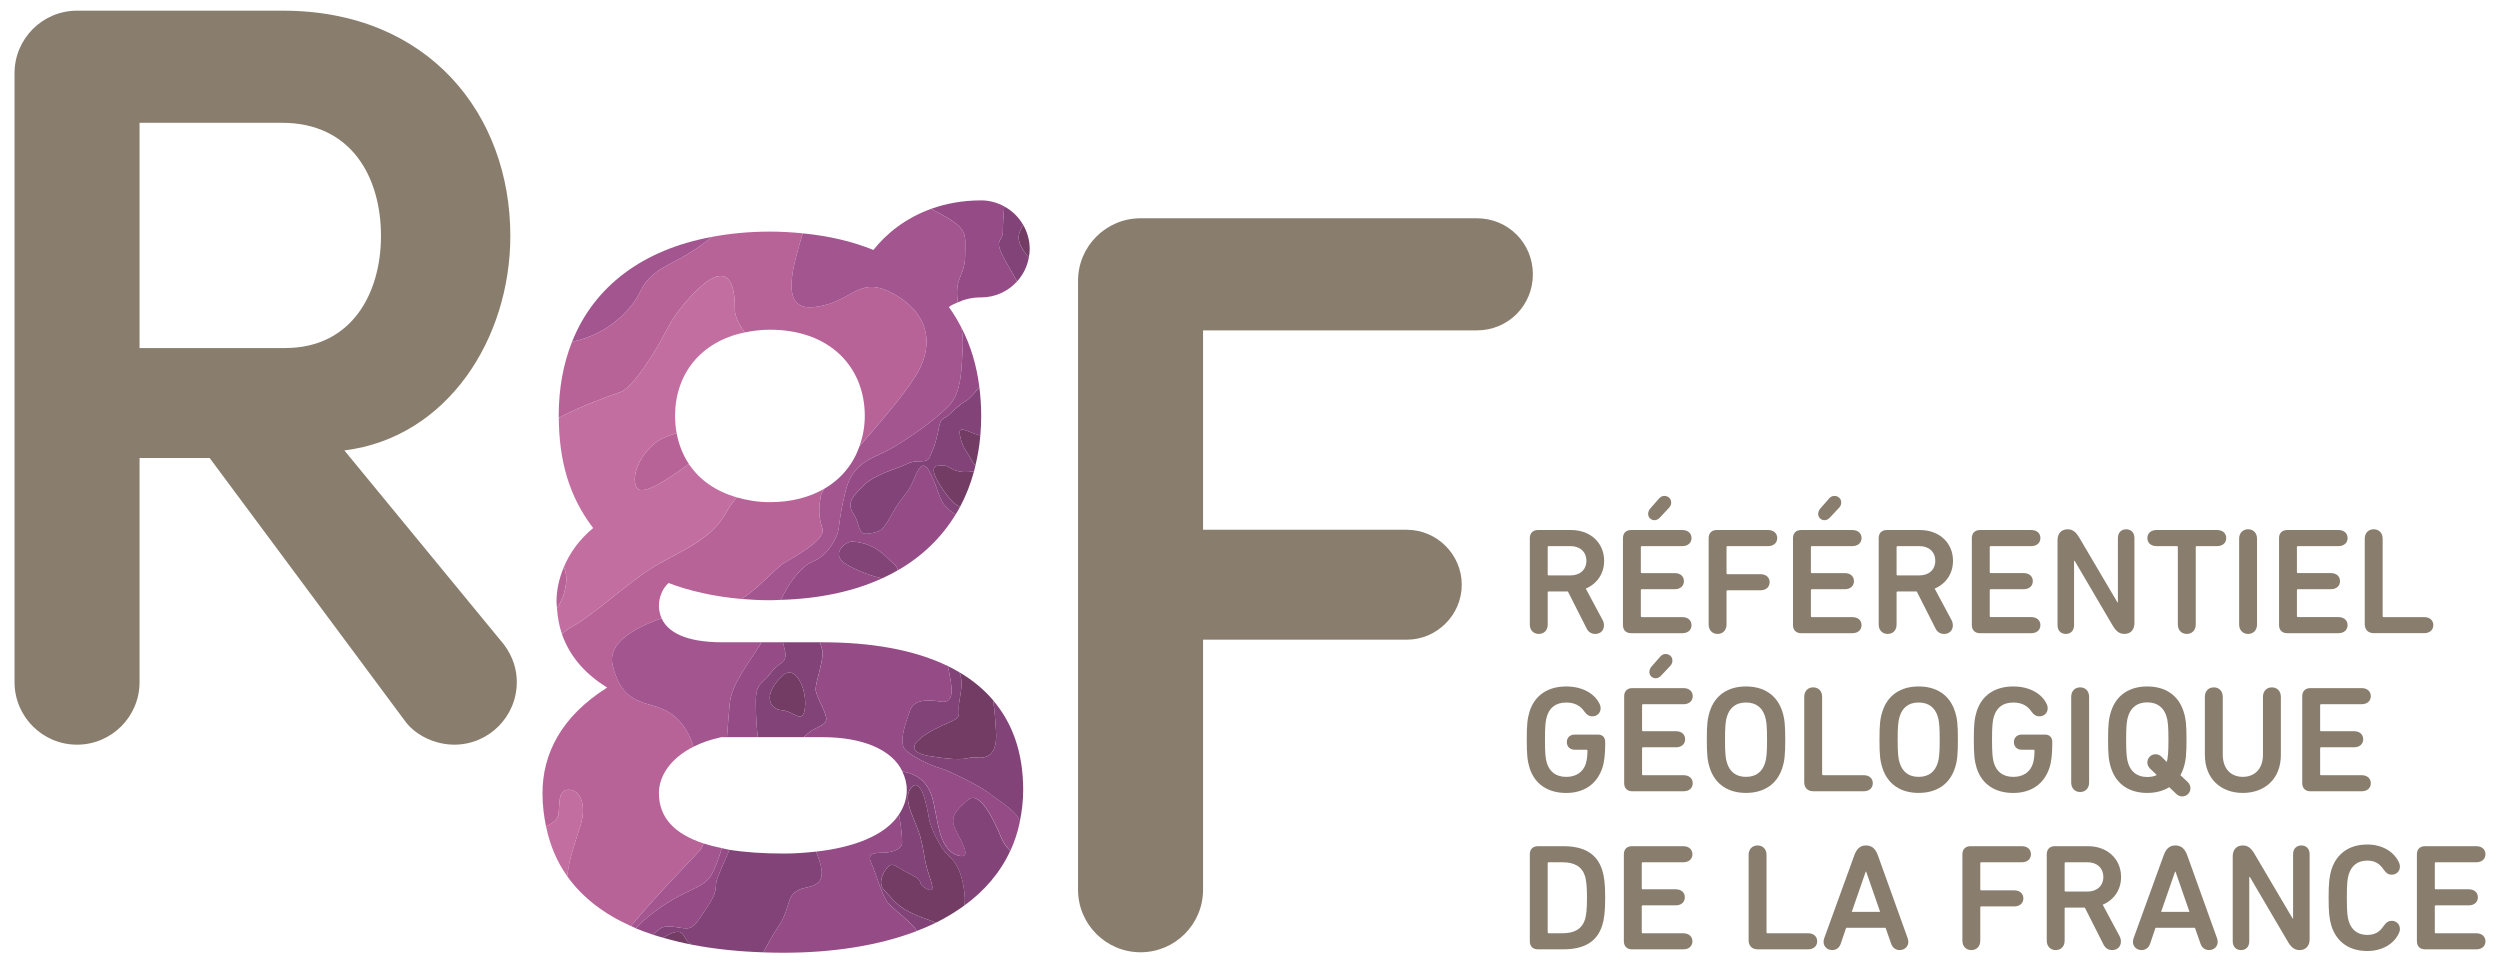 <?xml version="1.0" encoding="UTF-8"?>
<svg id="Calque_1" xmlns="http://www.w3.org/2000/svg" width="202.353" height="77.98" version="1.1" viewBox="0 0 202.353 77.98">
  <!-- Generator: Adobe Illustrator 29.5.1, SVG Export Plug-In . SVG Version: 2.1.0 Build 141)  -->
  <path d="M128.417,50.856l-1.511-2.982h-1.558c-.049,0-.075.023-.075.073v2.604c0,.465-.295.76-.724.76-.418,0-.724-.295-.724-.76v-6.999c0-.393.245-.651.649-.651h2.702c1.535,0,2.664,1.02,2.664,2.493,0,1.054-.589,1.866-1.486,2.248l1.362,2.54c.075.134.111.295.111.442,0,.382-.269.687-.7.687-.305,0-.551-.134-.711-.455M128.404,45.394c0-.724-.517-1.191-1.276-1.191h-1.78c-.049,0-.075.026-.075.073v2.222c0,.049.026.075.075.075h1.78c.76,0,1.276-.465,1.276-1.178" fill="#897e6e"/>
  <path d="M131.364,43.552c0-.393.245-.651.651-.651h4.162c.453,0,.736.271.736.651s-.284.651-.736.651h-3.291c-.049,0-.075.026-.075.075v2.036c0,.049.026.075.075.075h2.677c.455,0,.736.269.736.651,0,.38-.282.651-.736.651h-2.677c-.049,0-.075.023-.075.073v2.111c0,.049.026.075.075.075h3.291c.453,0,.736.269.736.651,0,.38-.284.649-.736.649h-4.162c-.406,0-.651-.256-.651-.649v-7.048ZM134.286,40.348c.111-.122.245-.209.429-.209.295,0,.553.209.553.529,0,.158-.049.295-.171.429l-.726.773c-.147.16-.282.235-.465.235-.271,0-.504-.222-.504-.504,0-.16.06-.307.171-.442l.713-.811Z" fill="#897e6e"/>
  <path d="M138.301,43.552c0-.393.245-.651.651-.651h4.162c.453,0,.736.269.736.651,0,.38-.284.651-.736.651h-3.291c-.049,0-.075.023-.075.073v2.124c0,.049.026.075.075.075h2.677c.455,0,.736.269.736.649,0,.382-.282.653-.736.653h-2.677c-.049,0-.075.023-.075.073v2.7c0,.467-.305.762-.724.762-.416,0-.724-.295-.724-.762v-6.997Z" fill="#897e6e"/>
  <path d="M145.127,43.552c0-.393.245-.651.651-.651h4.162c.453,0,.736.271.736.651s-.284.651-.736.651h-3.291c-.049,0-.073.026-.073.075v2.036c0,.049.023.075.073.075h2.677c.455,0,.736.269.736.651,0,.38-.282.651-.736.651h-2.677c-.049,0-.073.023-.073.073v2.111c0,.049.023.075.073.075h3.291c.453,0,.736.269.736.651,0,.38-.284.649-.736.649h-4.162c-.406,0-.651-.256-.651-.649v-7.048ZM148.049,40.348c.111-.122.245-.209.429-.209.297,0,.553.209.553.529,0,.158-.049.295-.171.429l-.726.773c-.145.16-.282.235-.465.235-.271,0-.504-.222-.504-.504,0-.16.062-.307.173-.442l.711-.811Z" fill="#897e6e"/>
  <path d="M156.656,50.856l-1.511-2.982h-1.558c-.049,0-.075.023-.075.073v2.604c0,.465-.295.76-.724.76-.418,0-.724-.295-.724-.76v-6.999c0-.393.245-.651.649-.651h2.702c1.535,0,2.664,1.02,2.664,2.493,0,1.054-.589,1.866-1.486,2.248l1.362,2.54c.075.134.111.295.111.442,0,.382-.269.687-.7.687-.305,0-.551-.134-.711-.455M156.643,45.394c0-.724-.517-1.191-1.276-1.191h-1.78c-.049,0-.075.026-.075.073v2.222c0,.049.026.075.075.075h1.78c.76,0,1.276-.465,1.276-1.178" fill="#897e6e"/>
  <path d="M159.603,43.552c0-.393.245-.651.651-.651h4.162c.455,0,.736.269.736.651,0,.38-.282.651-.736.651h-3.291c-.049,0-.073.023-.073.073v2.038c0,.049.023.073.073.073h2.677c.455,0,.736.271.736.651,0,.382-.282.651-.736.651h-2.677c-.049,0-.073.026-.073.075v2.111c0,.049.023.073.073.073h3.291c.455,0,.736.271.736.651s-.282.651-.736.651h-4.162c-.406,0-.651-.258-.651-.651v-7.046Z" fill="#897e6e"/>
  <path d="M166.54,43.712c0-.54.32-.871.822-.871.418,0,.689.245.958.711l3.069,5.206h.036v-5.206c0-.453.284-.711.674-.711.382,0,.664.258.664.711v6.888c0,.54-.32.871-.809.871-.431,0-.7-.245-.971-.711l-3.057-5.206h-.049v5.206c0,.455-.282.711-.664.711-.393,0-.674-.256-.674-.711v-6.888Z" fill="#897e6e"/>
  <path d="M174.547,44.203c-.455,0-.736-.271-.736-.651s.282-.651.736-.651h4.911c.455,0,.736.271.736.651s-.282.651-.736.651h-1.658c-.049,0-.073.026-.073.075v6.273c0,.465-.307.76-.724.76-.418,0-.726-.295-.726-.76v-6.273c0-.049-.023-.075-.073-.075h-1.659Z" fill="#897e6e"/>
  <path d="M181.238,43.601c0-.467.307-.762.724-.762.418,0,.724.295.724.762v6.95c0,.465-.305.76-.724.76-.416,0-.724-.295-.724-.76v-6.95Z" fill="#897e6e"/>
  <path d="M184.468,43.552c0-.393.245-.651.651-.651h4.162c.453,0,.736.269.736.651,0,.38-.284.651-.736.651h-3.291c-.049,0-.075.023-.075.073v2.038c0,.049.026.073.075.073h2.677c.455,0,.736.271.736.651,0,.382-.282.651-.736.651h-2.677c-.049,0-.075.026-.075.075v2.111c0,.049.026.073.075.073h3.291c.453,0,.736.271.736.651s-.284.651-.736.651h-4.162c-.406,0-.651-.258-.651-.651v-7.046Z" fill="#897e6e"/>
  <path d="M191.405,43.601c0-.467.307-.762.724-.762.418,0,.726.295.726.762v6.273c0,.049.023.075.073.075h3.291c.455,0,.736.269.736.651,0,.38-.282.649-.736.649h-4.09c-.442,0-.724-.282-.724-.724,0,0,0-6.924,0-6.924Z" fill="#897e6e"/>
  <path d="M123.578,59.872c0-1.215.049-1.705.235-2.307.429-1.315,1.496-2.002,2.958-2.002,1.3,0,2.245.553,2.664,1.338.073.134.122.271.122.429,0,.382-.295.651-.662.651-.245,0-.444-.098-.638-.367-.346-.517-.824-.749-1.486-.749-.85,0-1.34.416-1.56,1.106-.111.354-.16.785-.16,1.902s.049,1.547.16,1.902c.22.689.724,1.106,1.571,1.106.775,0,1.351-.38,1.571-1.054.098-.297.137-.7.137-1.069,0-.049-.026-.073-.075-.073h-.956c-.393,0-.638-.258-.638-.615s.245-.613.638-.613h1.876c.369,0,.591.22.591.587v.235c0,.674-.062,1.375-.222,1.853-.429,1.326-1.486,2.051-2.933,2.051-1.462,0-2.529-.687-2.958-2.002-.186-.602-.235-1.093-.235-2.307" fill="#897e6e"/>
  <path d="M131.462,56.348c0-.393.245-.651.651-.651h4.162c.453,0,.736.271.736.651s-.284.651-.736.651h-3.291c-.049,0-.073.023-.073.075v2.036c0,.049.023.075.073.075h2.677c.455,0,.736.269.736.651,0,.38-.282.651-.736.651h-2.677c-.049,0-.073.023-.073.073v2.111c0,.049.023.075.073.075h3.291c.453,0,.736.269.736.651,0,.38-.284.649-.736.649h-4.162c-.406,0-.651-.258-.651-.649v-7.048ZM134.385,53.144c.111-.124.245-.209.429-.209.295,0,.553.209.553.529,0,.158-.049.292-.171.429l-.726.773c-.147.16-.282.235-.465.235-.271,0-.504-.222-.504-.504,0-.16.062-.307.171-.442l.713-.811Z" fill="#897e6e"/>
  <path d="M138.397,57.562c.431-1.313,1.486-2,2.922-2,1.449,0,2.504.687,2.935,2,.196.602.245,1.093.245,2.307s-.049,1.708-.245,2.31c-.431,1.313-1.486,2-2.935,2-1.436,0-2.491-.687-2.922-2-.196-.602-.245-1.093-.245-2.31s.049-1.705.245-2.307M142.854,57.955c-.22-.674-.711-1.093-1.535-1.093-.809,0-1.3.418-1.522,1.093-.124.356-.173.798-.173,1.915s.049,1.56.173,1.917c.222.674.713,1.093,1.522,1.093.824,0,1.315-.418,1.535-1.093.124-.356.173-.798.173-1.917s-.049-1.558-.173-1.915" fill="#897e6e"/>
  <path d="M146.037,56.397c0-.467.307-.762.724-.762.418,0,.724.295.724.762v6.273c0,.049.026.075.075.075h3.291c.455,0,.736.269.736.649,0,.382-.282.651-.736.651h-4.09c-.442,0-.724-.282-.724-.724v-6.924Z" fill="#897e6e"/>
  <path d="M152.372,57.562c.431-1.313,1.486-2,2.922-2,1.449,0,2.504.687,2.935,2,.196.602.245,1.093.245,2.307s-.049,1.708-.245,2.31c-.431,1.313-1.486,2-2.935,2-1.436,0-2.491-.687-2.922-2-.196-.602-.245-1.093-.245-2.31s.049-1.705.245-2.307M156.829,57.955c-.22-.674-.711-1.093-1.535-1.093-.809,0-1.3.418-1.522,1.093-.122.356-.173.798-.173,1.915s.051,1.56.173,1.917c.222.674.713,1.093,1.522,1.093.824,0,1.315-.418,1.535-1.093.124-.356.173-.798.173-1.917s-.049-1.558-.173-1.915" fill="#897e6e"/>
  <path d="M159.763,59.872c0-1.215.049-1.705.235-2.307.429-1.315,1.496-2.002,2.958-2.002,1.3,0,2.245.553,2.664,1.338.073.134.122.271.122.429,0,.382-.295.651-.662.651-.245,0-.444-.098-.638-.367-.346-.517-.824-.749-1.486-.749-.85,0-1.338.416-1.56,1.106-.111.354-.16.785-.16,1.902s.049,1.547.16,1.902c.222.689.724,1.106,1.571,1.106.775,0,1.351-.38,1.571-1.054.098-.297.137-.7.137-1.069,0-.049-.026-.073-.075-.073h-.956c-.393,0-.638-.258-.638-.615s.245-.613.638-.613h1.878c.367,0,.589.22.589.587v.235c0,.674-.062,1.375-.222,1.853-.429,1.326-1.486,2.051-2.933,2.051-1.462,0-2.529-.687-2.958-2.002-.186-.602-.235-1.093-.235-2.307" fill="#897e6e"/>
  <path d="M167.646,56.397c0-.467.307-.762.724-.762.418,0,.724.295.724.762v6.948c0,.467-.305.762-.724.762-.416,0-.724-.295-.724-.762,0,0,0-6.948,0-6.948Z" fill="#897e6e"/>
  <path d="M175.578,63.714c-.478.307-1.093.467-1.78.467-1.436,0-2.491-.687-2.922-2.002-.196-.602-.245-1.093-.245-2.307s.049-1.705.245-2.307c.431-1.315,1.486-2.002,2.922-2.002,1.449,0,2.504.687,2.935,2.002.196.602.245,1.093.245,2.307s-.049,1.705-.245,2.307c-.075.209-.147.393-.245.566l.589.553c.147.147.22.318.22.504,0,.367-.295.662-.662.662-.209,0-.369-.085-.517-.233,0,0-.54-.517-.54-.517ZM175.345,57.944c-.222-.674-.724-1.093-1.547-1.093-.809,0-1.313.418-1.535,1.093-.122.356-.171.811-.171,1.927s.049,1.571.171,1.927c.222.674.726,1.093,1.535,1.093.295,0,.553-.049.775-.16l-.542-.517c-.147-.145-.22-.318-.22-.502,0-.369.295-.664.664-.664.207,0,.367.088.514.233l.393.395c.098-.346.134-.811.134-1.806,0-1.116-.049-1.571-.171-1.927" fill="#897e6e"/>
  <path d="M178.464,61.112v-4.715c0-.465.307-.76.724-.76.418,0,.726.295.726.76v4.689c0,1.155.674,1.793,1.62,1.793.958,0,1.633-.638,1.633-1.793v-4.689c0-.465.307-.76.724-.76.418,0,.724.295.724.76v4.715c0,1.94-1.313,3.069-3.08,3.069-1.755,0-3.069-1.129-3.069-3.069" fill="#897e6e"/>
  <path d="M186.346,56.348c0-.393.245-.651.651-.651h4.162c.455,0,.736.271.736.651s-.282.651-.736.651h-3.291c-.049,0-.073.023-.073.073v2.038c0,.049.023.075.073.075h2.677c.455,0,.736.269.736.651,0,.38-.282.649-.736.649h-2.677c-.049,0-.073.026-.073.075v2.111c0,.049.023.075.073.075h3.291c.455,0,.736.269.736.649,0,.382-.282.651-.736.651h-4.162c-.406,0-.651-.258-.651-.651v-7.046Z" fill="#897e6e"/>
  <path d="M123.825,69.142c0-.393.245-.651.651-.651h2.049c1.695,0,2.726.602,3.155,1.917.16.514.245,1.067.245,2.258s-.085,1.744-.245,2.258c-.429,1.315-1.46,1.915-3.155,1.915h-2.049c-.406,0-.651-.243-.651-.638,0,0,0-7.059,0-7.059ZM125.347,75.539h1.106c.969,0,1.584-.331,1.84-1.116.098-.346.16-.837.16-1.757s-.062-1.411-.16-1.755c-.256-.788-.871-1.118-1.84-1.118h-1.106c-.049,0-.075.026-.075.075v5.597c0,.049.026.075.075.075" fill="#897e6e"/>
  <path d="M131.437,69.142c0-.393.245-.651.651-.651h4.162c.455,0,.736.271.736.651s-.282.651-.736.651h-3.291c-.049,0-.073.023-.073.073v2.038c0,.049.023.075.073.075h2.677c.455,0,.736.269.736.651,0,.38-.282.651-.736.651h-2.677c-.049,0-.073.023-.073.073v2.111c0,.049.023.075.073.075h3.291c.455,0,.736.269.736.651,0,.38-.282.649-.736.649h-4.162c-.406,0-.651-.258-.651-.649v-7.048Z" fill="#897e6e"/>
  <path d="M141.535,69.191c0-.467.307-.76.724-.76.418,0,.726.292.726.76v6.273c0,.049.023.075.073.075h3.291c.455,0,.736.269.736.651,0,.38-.282.649-.736.649h-4.09c-.442,0-.724-.282-.724-.724,0,0,0-6.924,0-6.924Z" fill="#897e6e"/>
  <path d="M147.65,75.955l2.431-6.702c.184-.514.453-.822.956-.822s.785.307.969.822l2.408,6.702c.023.075.049.173.049.271,0,.418-.331.674-.7.674-.32,0-.576-.184-.687-.502l-.455-1.302h-3.191l-.442,1.302c-.111.318-.369.502-.689.502-.367,0-.698-.256-.698-.674,0-.098.023-.196.049-.271M152.18,73.808l-1.129-3.253h-.038l-1.129,3.253h2.297Z" fill="#897e6e"/>
  <path d="M158.839,69.142c0-.393.245-.651.651-.651h4.162c.453,0,.736.271.736.651s-.284.651-.736.651h-3.291c-.049,0-.075.023-.075.073v2.126c0,.049.026.073.075.073h2.677c.455,0,.736.271.736.651s-.282.651-.736.651h-2.677c-.049,0-.075.023-.075.073v2.7c0,.467-.305.762-.724.762-.416,0-.724-.295-.724-.762,0,0,0-6.997,0-6.997Z" fill="#897e6e"/>
  <path d="M170.259,76.448l-1.509-2.984h-1.56c-.049,0-.075.023-.075.073v2.602c0,.467-.295.762-.724.762-.418,0-.724-.295-.724-.762v-6.997c0-.393.245-.651.649-.651h2.702c1.535,0,2.664,1.02,2.664,2.493,0,1.057-.589,1.866-1.486,2.245l1.362,2.542c.075.134.111.295.111.442,0,.382-.269.687-.7.687-.305,0-.551-.134-.711-.453M170.246,70.984c0-.724-.517-1.191-1.276-1.191h-1.78c-.049,0-.075.026-.075.075v2.222c0,.047.026.073.075.073h1.78c.76,0,1.276-.467,1.276-1.178" fill="#897e6e"/>
  <path d="M172.69,75.955l2.431-6.702c.184-.514.453-.822.956-.822s.785.307.969.822l2.408,6.702c.023.075.049.173.049.271,0,.418-.331.674-.7.674-.318,0-.576-.184-.687-.502l-.455-1.302h-3.191l-.442,1.302c-.111.318-.369.502-.687.502-.369,0-.7-.256-.7-.674,0-.098.023-.196.049-.271M177.219,73.808l-1.129-3.253h-.036l-1.131,3.253h2.297Z" fill="#897e6e"/>
  <path d="M180.72,69.302c0-.54.32-.871.822-.871.418,0,.689.245.958.711l3.069,5.206h.036v-5.206c0-.455.284-.711.677-.711.38,0,.662.256.662.711v6.888c0,.54-.318.871-.809.871-.431,0-.7-.245-.971-.711l-3.057-5.206h-.049v5.206c0,.455-.282.711-.664.711-.393,0-.674-.256-.674-.711v-6.888Z" fill="#897e6e"/>
  <path d="M188.481,72.666c0-1.24.062-1.718.233-2.295.429-1.315,1.462-2.015,2.899-2.015,1.165,0,2.098.54,2.517,1.364.073.134.122.269.122.429,0,.38-.295.651-.664.651-.245,0-.44-.111-.636-.393-.333-.504-.726-.749-1.338-.749-.798,0-1.279.418-1.498,1.093-.111.354-.16.724-.16,1.915s.049,1.56.16,1.915c.22.677.7,1.093,1.498,1.093.613,0,1.005-.245,1.338-.749.196-.282.391-.393.636-.393.369,0,.664.271.664.664,0,.147-.049.282-.122.418-.418.822-1.351,1.362-2.517,1.362-1.436,0-2.47-.7-2.899-2.013-.171-.578-.233-1.057-.233-2.297" fill="#897e6e"/>
  <path d="M195.627,69.142c0-.393.245-.651.651-.651h4.162c.453,0,.736.271.736.651s-.284.651-.736.651h-3.291c-.049,0-.073.023-.073.073v2.038c0,.049.023.075.073.075h2.677c.455,0,.736.269.736.651,0,.38-.282.651-.736.651h-2.677c-.049,0-.073.023-.073.073v2.111c0,.049.023.075.073.075h3.291c.453,0,.736.269.736.651,0,.38-.284.649-.736.649h-4.162c-.406,0-.651-.258-.651-.649v-7.048Z" fill="#897e6e"/>
  <path d="M11.296,37.069v18.145c0,2.792-2.269,5.061-5.061,5.061s-5.059-2.269-5.059-5.061V5.925c0-2.792,2.269-5.061,5.059-5.061h16.664c11.778,0,18.408,8.376,18.408,18.233,0,8.288-5.061,16.314-13.434,17.362l12.911,15.703c.783,1.046,1.046,2.094,1.046,3.052,0,2.792-2.269,5.061-5.059,5.061-1.483,0-3.054-.698-3.927-1.831l-15.876-21.375h-5.671ZM11.296,9.938v18.233h11.778c5.409,0,7.763-4.448,7.763-9.074,0-4.711-2.354-9.159-8.026-9.159h-11.515Z" fill="#897e6e"/>
  <path d="M97.377,72.017c0,2.792-2.267,5.061-5.059,5.061s-5.061-2.269-5.061-5.061V22.728c0-2.794,2.269-5.061,5.061-5.061h27.219c2.529,0,4.536,2.006,4.536,4.536s-2.006,4.538-4.536,4.538h-22.16v16.139h16.489c2.442,0,4.45,2.006,4.45,4.448s-2.009,4.45-4.45,4.45h-16.489v20.239Z" fill="#897e6e"/>
  <g>
    <path d="M52.713,46.004c1.977-1.251,4.79-2.188,6.038-4.478.275-.506.576-.914.879-1.272-1.708-.491-3.029-1.428-3.87-2.698-1.714,1.232-3.953,2.811-4.297,1.782-.418-1.251.832-3.334,2.393-3.959.365-.145.653-.241.911-.322-.081-.448-.126-.914-.126-1.392,0-3.334,2.03-6.017,5.631-6.756-.435-.63-.79-1.272-.79-1.842,0-.935.032-5.323-4.062-.521-1.042,1.223-1.394,2.045-1.902,2.98-.205.38-2.16,3.791-3.304,4.209-.764.277-3.05,1.044-4.984,2.09.023,3.419.807,6.339,2.781,8.916-1.131.935-1.895,2.015-2.376,3.165.13.32.22.66.205,1.037-.038.903-.346,1.656-.756,2.297.047.747.179,1.432.395,2.06.286-.222.574-.444.882-.608,1.562-.832,4.374-3.437,6.354-4.685l-.004-.002Z" fill="#c36ea1"/>
    <path d="M46.047,63.919c-.939,0-.73,1.249-.837,1.979-.06.418-.423.7-1.014.984.316,1.556.901,2.896,1.716,4.041.166-1.486.642-2.724,1.069-4.088.523-1.667,0-2.916-.935-2.916Z" fill="#c36ea1"/>
    <path d="M53.518,27.526c.508-.935.86-1.757,1.902-2.98,4.094-4.803,4.062-.414,4.062.521,0,.57.354,1.212.79,1.842.638-.132,1.311-.222,2.047-.222,4.886,0,7.678,3.052,7.678,6.978,0,.869-.158,1.686-.425,2.446,1.868-2.152,4.021-4.642,4.803-6.149,1.458-2.813.209-5.104-2.395-6.352-2.604-1.251-3.022.935-6.147,1.249-2.911.292-1.492-3.735-.86-5.974-.852-.083-1.731-.139-2.653-.139-1.673,0-3.229.154-4.683.423-.715.587-1.483,1.104-2.009,1.419-1.562.937-3.022,1.353-3.75,2.916-.687,1.469-2.585,3.562-5.575,4.158-.707,1.778-1.082,3.784-1.082,6.004,0,.055.009.105.011.158,1.934-1.046,4.22-1.812,4.984-2.09,1.144-.418,3.099-3.829,3.304-4.209v.002Z" fill="#b86398"/>
    <path d="M45.635,45.906c-.371.89-.591,1.816-.591,2.766,0,.199.026.378.038.568.41-.64.717-1.394.756-2.297.017-.378-.075-.717-.205-1.037h.002Z" fill="#b86398"/>
    <path d="M56.94,68.269c-2.361-.777-3.607-2.111-3.607-4.068,0-1.417.961-2.832,2.796-3.759-.28-.941-.85-2.079-1.959-2.773-1.667-1.042-3.75-.314-4.585-3.855-.406-1.723,1.635-2.948,3.966-3.769-.147-.329-.218-.677-.218-1.025,0-.61.263-1.394.785-1.829,1.682.645,3.701,1.097,5.874,1.289,1.168-.638,2.745-2.457,3.445-2.892.835-.521,3.439-1.874,3.127-2.811-.314-.937-.314-1.667-.107-2.709.023-.113.126-.295.275-.517-1.182.687-2.657,1.095-4.414,1.095-.993,0-1.874-.156-2.689-.388-.301.359-.604.766-.879,1.272-1.249,2.29-4.062,3.227-6.038,4.478-1.981,1.249-4.792,3.853-6.354,4.685-.305.164-.596.384-.882.608.668,1.953,2.051,3.358,3.669,4.352-3.752,2.356-5.236,5.411-5.236,8.551,0,.967.115,1.844.284,2.681.591-.282.954-.566,1.014-.984.107-.73-.102-1.979.837-1.979s1.458,1.249.935,2.916c-.427,1.362-.903,2.602-1.069,4.088,1.259,1.769,3.042,3.082,5.15,4.028,2.42-2.864,5.21-5.684,5.607-6.137.13-.147.196-.35.271-.544l.002-.004Z" fill="#b86398"/>
    <path d="M53.857,35.379c-1.56.625-2.811,2.709-2.393,3.959.344,1.031,2.583-.551,4.297-1.782-.491-.741-.826-1.584-.993-2.499-.258.081-.544.177-.911.322Z" fill="#b86398"/>
    <path d="M51.879,23.505c.728-1.562,2.188-1.979,3.75-2.916.525-.314,1.293-.83,2.009-1.419-5.629,1.037-9.556,4.017-11.334,8.491,2.99-.596,4.888-2.687,5.575-4.158v.002Z" fill="#a35590"/>
    <path d="M65.834,24.86c3.125-.314,3.543-2.499,6.147-1.249,2.604,1.249,3.853,3.539,2.395,6.352-.781,1.507-2.937,3.998-4.803,6.149-.504,1.437-1.46,2.636-2.839,3.437-.149.222-.252.406-.275.517-.207,1.042-.207,1.772.107,2.709.312.937-2.292,2.29-3.127,2.811-.7.438-2.277,2.256-3.445,2.892.76.066,1.535.105,2.327.105.303,0,.589-.021.884-.03.745-1.569,1.727-2.753,2.525-3.074,1.042-.416,1.667-1.351,1.979-2.081.314-.73.105-1.146.732-3.646.623-2.499,2.288-2.604,3.851-3.541,1.562-.937,3.334-2.186,4.48-3.332,1.144-1.148,1.042-3.334,1.144-4.585.051-.608,0-1.146-.085-1.75-.303-.589-.638-1.161-1.029-1.691.201-.171.474-.271.73-.386-.011-.083-.021-.147-.032-.235-.207-1.874.625-1.874.625-3.644s.314-2.083-2.499-3.541c-.092-.047-.141-.107-.224-.156-2.081.741-3.648,2-4.707,3.34-1.68-.685-3.597-1.138-5.723-1.345-.632,2.237-2.051,6.267.86,5.974l.002-.002Z" fill="#a35590"/>
    <path d="M55.106,72.457c1.874-.937,2.292-.937,2.916-2.602.156-.416.295-.82.403-1.206-.536-.107-1.033-.233-1.483-.38-.075.194-.141.397-.271.544-.397.453-3.187,3.272-5.607,6.137.134.06.26.13.397.186.773-.845,2.263-1.989,3.646-2.679Z" fill="#a35590"/>
    <path d="M58.841,59.665c.058-.719.111-1.533.224-2.724.149-1.584,1.547-3.274,2.587-4.954h-3.172c-3.069,0-4.448-.869-4.931-1.942-2.331.82-4.371,2.047-3.966,3.769.835,3.541,2.918,2.813,4.585,3.855,1.11.694,1.68,1.831,1.959,2.773.649-.327,1.4-.596,2.265-.777h.448Z" fill="#a35590"/>
    <path d="M55.55,75.142c.623,0,.858-.47,1.639-1.641s.704-1.33.781-2.032c.049-.429.619-1.614,1.076-2.685-.224-.036-.41-.092-.621-.134-.109.386-.245.79-.403,1.206-.623,1.665-1.042,1.665-2.916,2.602-1.383.692-2.873,1.834-3.646,2.679.45.19.92.359,1.396.517.184-.16.361-.309.506-.435.546-.47,1.562-.077,2.188-.077v.002Z" fill="#944b86"/>
    <path d="M71.979,73.189c-.628-.625-1.042-2.499-1.458-3.332-.416-.835.416-.835.937-.835s1.562-.207,1.562-.832c0-.386-.06-1.261-.26-2.254-1.121,1.695-3.676,2.66-6.726,2.997.019.043.041.073.058.117,1.253,2.967-.623,2.576-1.404,2.967-.781.391-.704.704-1.095,1.797-.391,1.093-.546.937-1.562,2.811-.102.19-.175.329-.243.461.527.017,1.052.03,1.577.03,4.079,0,7.784-.585,10.847-1.761-.015-.023-.034-.058-.049-.079-.416-.625-1.562-1.458-2.186-2.083l.002-.004Z" fill="#944b86"/>
    <path d="M62.346,54.518c.546-.781,1.016-.781,1.172-1.172.152-.38.006-.694-.145-1.36h-1.72c-1.042,1.68-2.438,3.37-2.587,4.954-.113,1.191-.166,2.004-.224,2.724h2.495c-.092-.741-.162-1.842-.162-2.882,0-1.562.623-1.486,1.172-2.265Z" fill="#944b86"/>
    <path d="M79.842,64.049c-.623-.47-3.125-1.718-3.748-1.876-.625-.156-2.188-.858-2.811-1.483-.628-.625.154-2.499.388-3.204.235-.702,1.093-.937,2.423-.702,1.323.235.939-1.317.628-2.873-2.773-1.343-6.286-1.923-10.126-1.923h-.224c.068.226.147.467.194.655.156.625-.546,2.578-.546,3.127,0,.544.781,1.716.858,2.342.077.625-.858.702-1.483,1.251-.12.105-.224.203-.337.303h1.541c3.153,0,5.599.973,6.453,2.794h.079c2.29.418,2.395,2.395,2.602,3.334.207.935.418,3.02,1.772,3.436,1.353.414.209-1.251-.209-2.19-.416-.937.105-1.456,1.042-2.288.937-.835,2.083,1.562,2.606,2.811.361.867.525.939.83,1.315.342-.736.6-1.524.773-2.363-.045-.088-.09-.173-.12-.282-.158-.544-1.955-1.716-2.581-2.186l-.002.002Z" fill="#944b86"/>
    <path d="M77.915,28.296c-.102,1.251,0,3.436-1.144,4.585-1.146,1.146-2.918,2.395-4.48,3.332-1.562.937-3.227,1.042-3.851,3.541-.628,2.499-.418,2.916-.732,3.646-.312.73-.937,1.665-1.979,2.081-.798.322-1.78,1.507-2.525,3.074,3.148-.096,5.9-.692,8.196-1.744-.687-.137-1.812-.512-2.841-1.101-1.462-.832-.107-1.902.414-1.874,1.979.102,2.811,1.355,3.437,1.874.192.16.248.32.235.467,1.998-1.144,3.582-2.681,4.715-4.555-.361-.143-.64-.459-.877-.698-.467-.47-.704-1.876-1.328-2.89-.625-1.016-1.016.467-1.407,1.249-.391.783-.781.939-1.562,2.346-.779,1.404-.937,1.404-1.874,1.56-.939.156-.625-.702-1.251-1.639-.623-.937.158-1.562.937-2.344.781-.781,2.734-1.33,3.204-1.562.467-.235.702-.312,1.407-.312s.625-.393.858-.86c.235-.467.391-1.172.549-1.953.156-.781.467-.625.781-.937.312-.314,1.014-.937,1.328-1.093.312-.158.781-.704,1.093-1.093.026-.032.023-.077.045-.111-.222-1.746-.704-3.326-1.434-4.741.088.606.137,1.142.085,1.75l.002.002Z" fill="#944b86"/>
    <path d="M78.124,20.591c0,1.769-.832,1.769-.625,3.644.011.088.021.152.032.235.525-.237,1.125-.399,1.889-.399,1.161,0,2.188-.504,2.905-1.296-.275-.48-.578-1.003-.92-1.612-1.093-1.953-.233-1.483-.233-2.423,0-.602.062-1.358.109-2.036-.555-.299-1.182-.485-1.861-.485-1.509,0-2.843.256-4.017.672.083.049.132.109.224.156,2.813,1.458,2.499,1.772,2.499,3.541l-.002.002Z" fill="#944b86"/>
    <path d="M72.41,45.71c-.625-.519-1.458-1.772-3.437-1.874-.521-.028-1.876,1.042-.414,1.874,1.029.589,2.154.965,2.841,1.101.429-.196.847-.406,1.244-.634.013-.149-.043-.307-.235-.467Z" fill="#824477"/>
    <path d="M63.518,53.347c-.156.391-.625.391-1.172,1.172-.549.779-1.172.702-1.172,2.265,0,1.039.07,2.141.162,2.882h3.718c.115-.1.218-.199.337-.303.625-.549,1.56-.625,1.483-1.251-.077-.625-.858-1.797-.858-2.342,0-.549.702-2.502.546-3.127-.047-.188-.126-.429-.194-.655h-2.997c.152.666.297.98.145,1.36ZM65.157,57.251c-.156,1.486-.858.314-1.874.235-1.016-.079-1.597-1.266.079-2.811,1.016-.937,1.953,1.093,1.795,2.576Z" fill="#824478"/>
    <path d="M63.595,73.812c.391-1.093.314-1.407,1.095-1.797.781-.391,2.657,0,1.404-2.967-.019-.045-.041-.075-.058-.117-.837.092-1.695.156-2.583.156-1.671,0-3.14-.1-4.408-.303-.457,1.072-1.027,2.256-1.076,2.685-.077.702,0,.86-.781,2.032s-1.016,1.641-1.639,1.641-1.641-.393-2.188.077c-.147.126-.322.275-.506.435.26.088.529.162.798.241,1.97-1.142,1.454.107,2.284.523.019.011.038.032.058.045,1.866.361,3.825.557,5.793.621.068-.132.141-.271.243-.461,1.016-1.874,1.172-1.718,1.562-2.811Z" fill="#824478"/>
    <path d="M79.061,61.313c-.939-.102-.521.416-3.75-.102-3.232-.521.416-2.292,1.46-2.711,1.039-.416.832-.623.832-1.249s.416-1.772.105-2.709c-.011-.032-.038-.09-.051-.124-.303-.179-.613-.352-.937-.508.314,1.556.696,3.106-.628,2.873-1.33-.235-2.188,0-2.423.702-.235.704-1.016,2.578-.388,3.204.623.625,2.186,1.328,2.811,1.483.623.158,3.125,1.407,3.748,1.876.625.47,2.423,1.641,2.581,2.186.03.109.075.194.12.282.169-.813.277-1.665.277-2.574,0-3.089-.903-5.466-2.444-7.27.12.713.186,1.543.245,2.561.107,1.769-.625,2.188-1.56,2.083l.002-.004Z" fill="#824478"/>
    <path d="M78.126,32.491c-.314.156-1.016.779-1.328,1.093-.314.312-.625.156-.781.937-.158.781-.314,1.486-.549,1.953-.233.467-.156.86-.858.86s-.939.077-1.407.312c-.47.233-2.423.781-3.204,1.562-.779.781-1.56,1.407-.937,2.344.625.937.312,1.795,1.251,1.639.937-.156,1.095-.156,1.874-1.56.781-1.407,1.172-1.562,1.562-2.346.391-.781.781-2.265,1.407-1.249.623,1.014.86,2.42,1.328,2.89.237.239.517.555.877.698.122-.201.245-.403.356-.613-.651-.179-1.654-1.65-1.989-2.403-.414-.937.105-.937.625-.937s.73.625,2.081.523c.166-.013.299-.028.406-.045.043-.156.077-.318.115-.478-.107-.113-.226-.25-.309-.416-.314-.623-.73-.937-.937-1.979-.188-.931.461-.367,1.641-.013.045-.521.07-1.05.07-1.597,0-.824-.058-1.616-.154-2.38-.021.034-.019.079-.045.111-.312.388-.781.935-1.093,1.093h-.004Z" fill="#824478"/>
    <path d="M81.405,21.163c.342.608.642,1.131.92,1.612.48-.531.82-1.191.95-1.932-.12-.156-.243-.297-.361-.461-.847-1.189-.318-1.684-.092-2.166-.363-.64-.894-1.161-1.541-1.509-.047.677-.109,1.434-.109,2.036,0,.939-.86.47.233,2.423v-.002Z" fill="#824478"/>
    <path d="M78.331,64.753c-.937.832-1.458,1.351-1.042,2.288.418.939,1.562,2.604.209,2.19-1.353-.416-1.565-2.502-1.772-3.437-.207-.939-.312-2.916-2.602-3.334h-.079c.209.446.35.931.35,1.481,0,.76-.252,1.411-.636,1.996.201.993.26,1.868.26,2.254,0,.625-1.039.832-1.562.832s-1.353,0-.937.835c.416.832.83,2.707,1.458,3.332.623.625,1.769,1.458,2.186,2.083.015.021.034.055.049.079.536-.205,1.052-.429,1.545-.67-.54-.222-1.776-.602-2.534-1.076-.832-.521-1.144-1.042-1.667-1.562-.521-.521-.102-1.458.314-1.874s.623,0,1.874.623c1.251.625.312.625,1.251,1.146.937.523.207-.937,0-1.769-.209-.835-.209-1.353-.521-2.499-.314-1.146-1.407-2.856-.832-3.75.937-1.46,1.456,1.772,1.56,2.397.105.623.924,2.401,1.55,2.922.625.519,1.236,1.533,1.343,3.511.011.203-.011.376-.038.542,1.631-1.187,2.896-2.657,3.708-4.414-.307-.376-.47-.446-.83-1.315-.523-1.249-1.669-3.646-2.606-2.811h.002Z" fill="#824478"/>
    <path d="M82.914,20.38c.117.164.241.307.361.461.041-.226.07-.459.07-.698,0-.709-.199-1.36-.521-1.932-.226.482-.756.978.092,2.166l-.002.002Z" fill="#733c65"/>
    <path d="M77.708,35.274c.207,1.042.623,1.355.937,1.979.083.166.203.303.309.416.184-.771.324-1.569.395-2.408-1.18-.354-1.829-.918-1.641.013Z" fill="#733c65"/>
    <path d="M77.657,54.418c.013.036.041.092.051.124.312.937-.105,2.083-.105,2.709s.207.832-.832,1.249c-1.044.418-4.692,2.19-1.46,2.711,3.229.519,2.811,0,3.75.102.935.105,1.667-.314,1.56-2.083-.06-1.018-.126-1.846-.245-2.561-.758-.888-1.673-1.635-2.719-2.252v.002Z" fill="#733c65"/>
    <path d="M78.434,38.192c-1.351.102-1.56-.523-2.081-.523s-1.039,0-.625.937c.337.753,1.338,2.224,1.989,2.403.472-.886.845-1.842,1.123-2.862-.105.017-.239.032-.406.045Z" fill="#733c65"/>
    <path d="M53.655,75.893c.76.222,1.539.412,2.342.568-.019-.013-.038-.034-.058-.045-.83-.418-.314-1.665-2.284-.523Z" fill="#733c65"/>
    <path d="M78.099,72.749c-.107-1.979-.717-2.993-1.343-3.511-.625-.521-1.445-2.299-1.55-2.922-.105-.625-.623-3.857-1.56-2.397-.574.894.519,2.604.832,3.75.312,1.146.312,1.665.521,2.499.207.832.937,2.292,0,1.769-.939-.521,0-.521-1.251-1.146-1.251-.623-1.458-1.039-1.874-.623s-.835,1.353-.314,1.874c.523.521.835,1.042,1.667,1.562.758.474,1.994.854,2.534,1.076.832-.408,1.594-.877,2.299-1.39.028-.166.049-.339.038-.542Z" fill="#733c65"/>
    <path d="M63.283,57.485c1.016.079,1.718,1.251,1.874-.235.158-1.483-.779-3.513-1.795-2.576-1.676,1.545-1.095,2.732-.079,2.811Z" fill="#733c65"/>
  </g>
</svg>